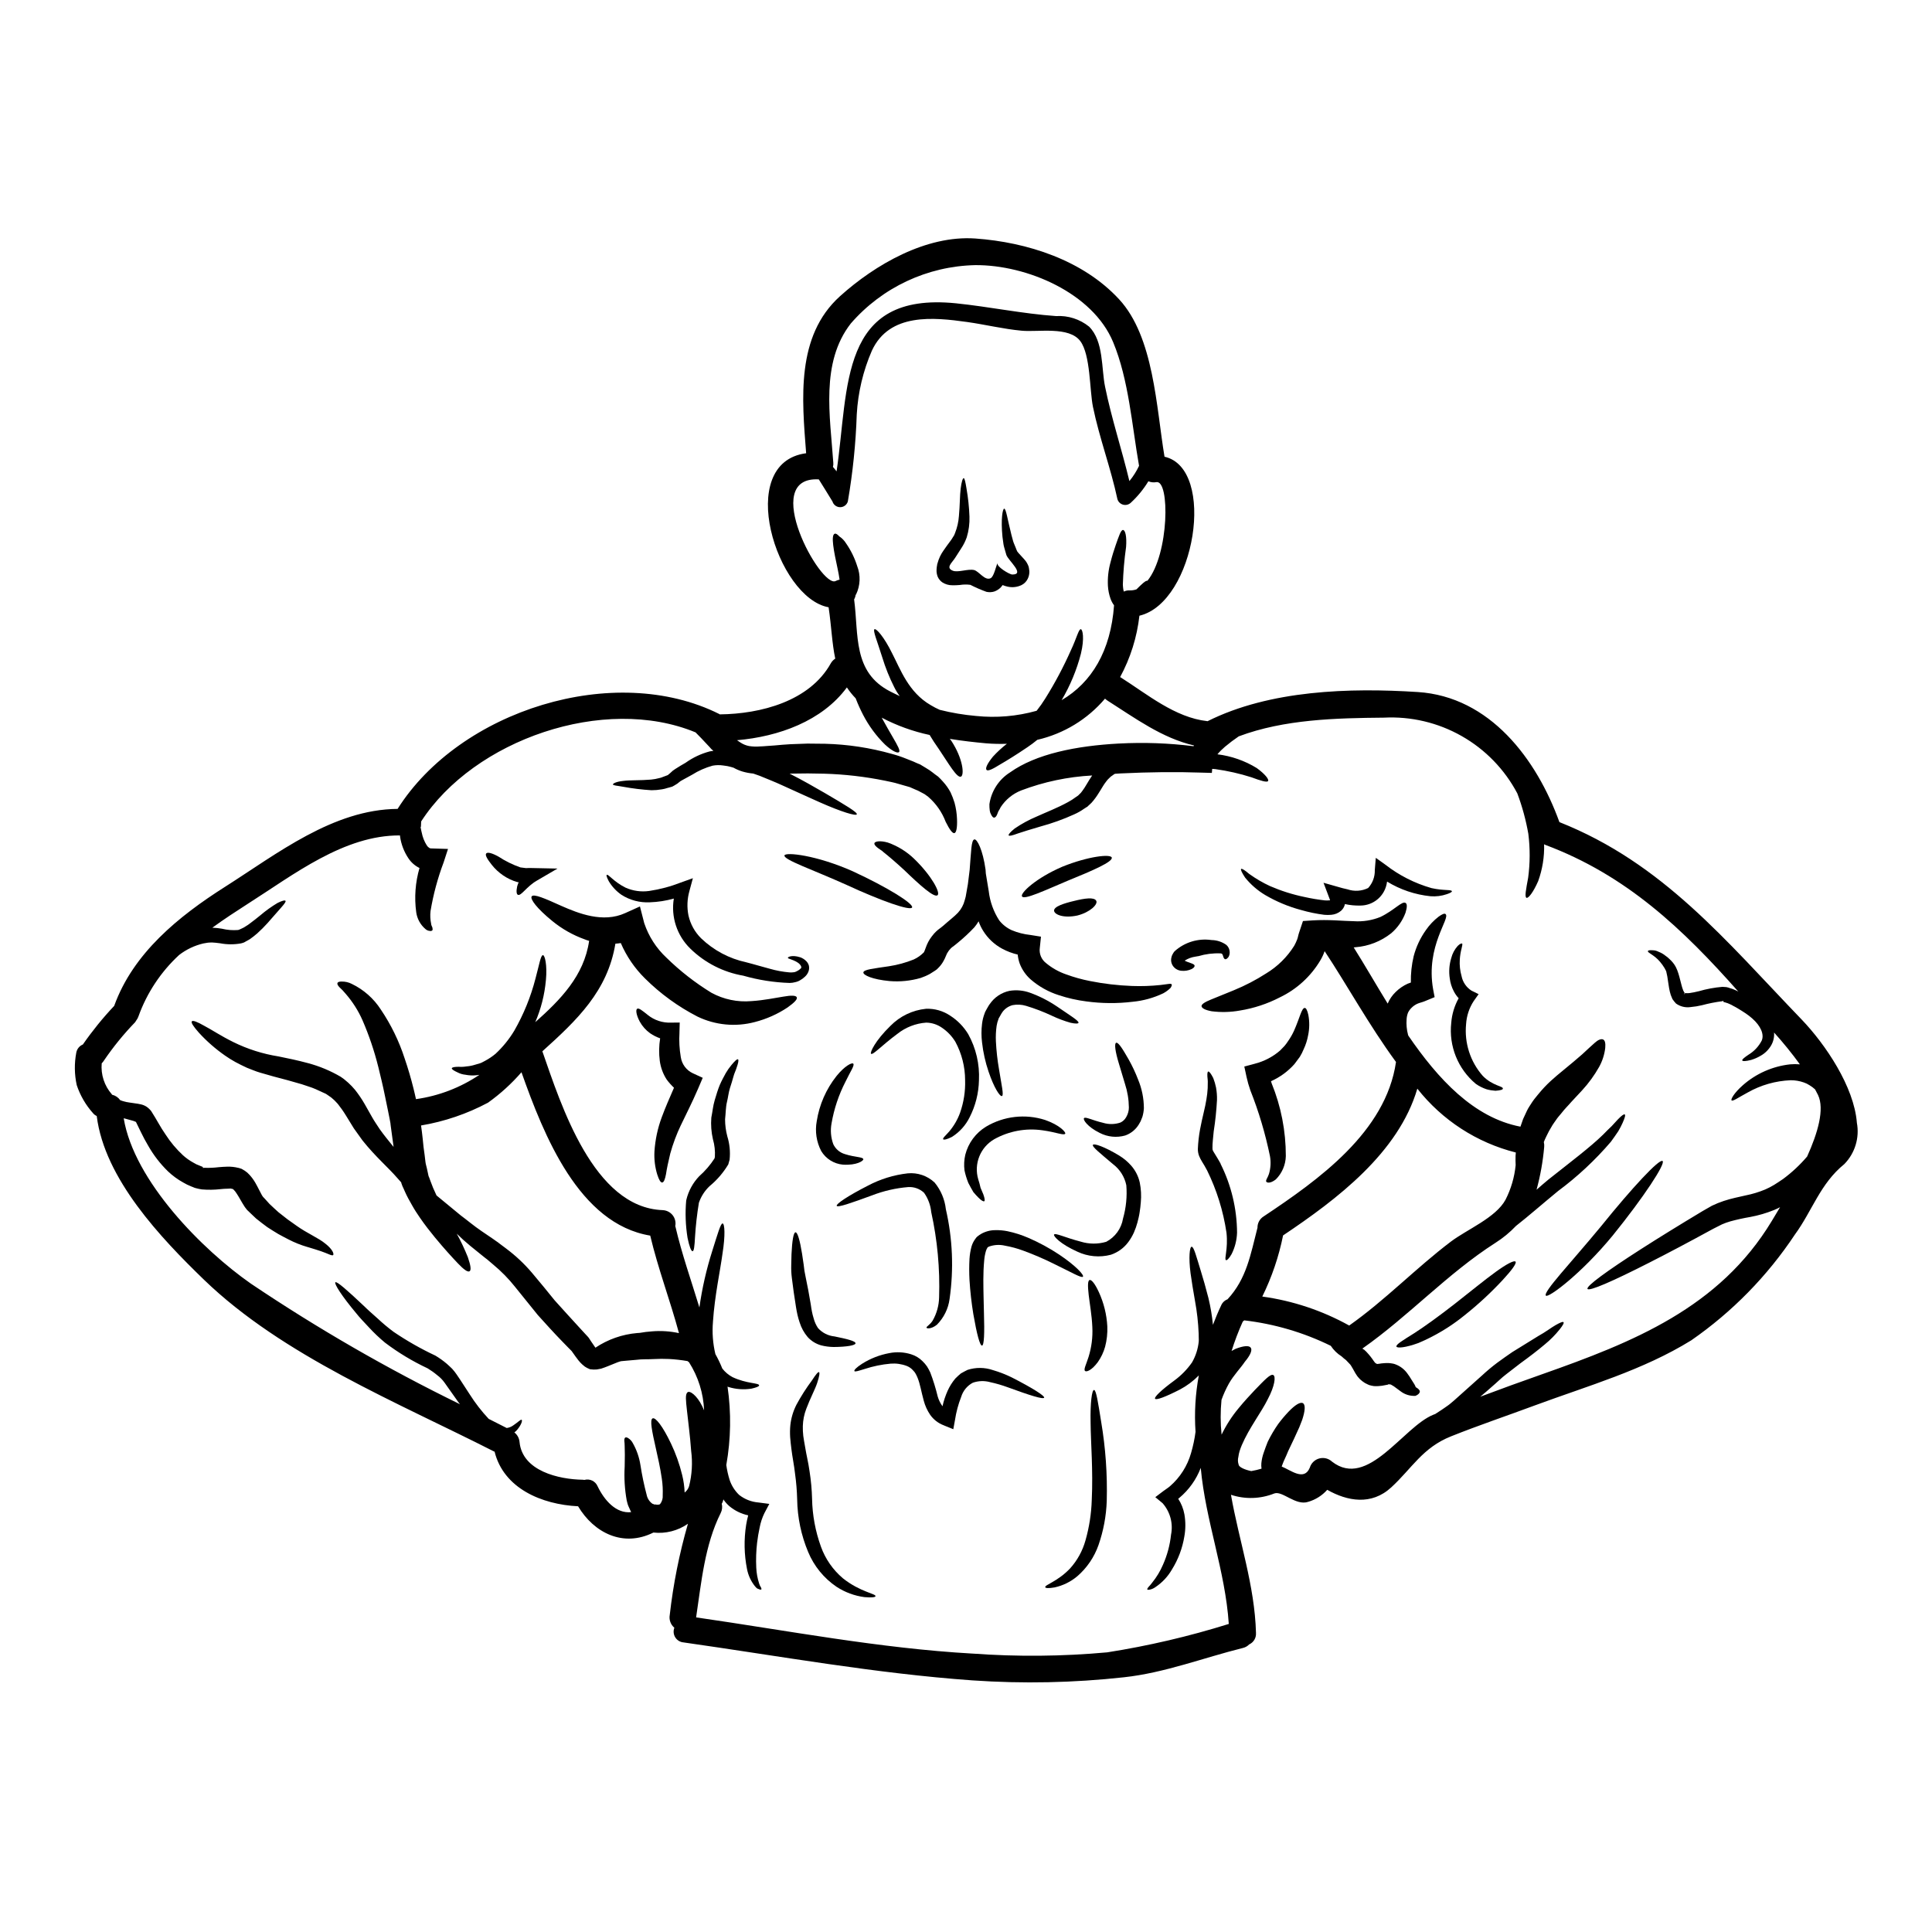 <?xml version="1.0" encoding="UTF-8"?>
<!-- Uploaded to: SVG Find, www.svgrepo.com, Generator: SVG Find Mixer Tools -->
<svg fill="#000000" width="800px" height="800px" version="1.1" viewBox="144 144 512 512" xmlns="http://www.w3.org/2000/svg">
 <g>
  <path d="m272.81 477.54-0.395-0.309-0.789-0.633c-1.082-0.871-2.117-1.715-3.106-2.516h0.004c-1.211-0.992-2.371-2.043-3.481-3.148 1.109 2.016 2.09 4.094 2.941 6.231 0.75 2.164 0.941 3.457 0.445 3.738-0.496 0.285-1.551-0.492-3.055-2.07s-3.644-3.902-6.16-6.957c-1.246-1.527-2.613-3.242-3.977-5.242-0.68-0.988-1.367-2.023-2.047-3.246-0.328-0.586-0.656-1.18-1.012-1.812-0.355-0.629-0.562-1.148-0.848-1.738l-0.395-0.895-0.211-0.445-0.094-0.211-0.117-0.332-0.023-0.07-0.062-0.133c-0.047-0.141-0.07-0.285-0.117-0.426-0.305-0.355-0.609-0.703-0.965-1.082-2.516-2.918-5.664-5.512-9.262-9.992-0.754-1.035-1.508-2.113-2.305-3.219-0.68-1.129-1.387-2.281-2.113-3.434-0.648-1.062-1.367-2.082-2.144-3.059-0.395-0.395-0.824-0.918-1.18-1.199l-0.562-0.492c-0.211-0.164-0.566-0.395-0.848-0.59l-0.449-0.305-0.117-0.07c-0.043-0.027-0.09-0.051-0.137-0.07l-0.875-0.395c-0.562-0.254-1.125-0.516-1.715-0.789-1.148-0.516-2.445-0.848-3.644-1.289-2.492-0.75-5.008-1.414-7.449-2.047-1.246-0.355-2.449-0.703-3.621-1.035-1.172-0.332-2.363-0.871-3.484-1.289-1.078-0.496-2.113-1.012-3.078-1.531-0.965-0.52-1.859-1.105-2.68-1.668-2.551-1.773-4.894-3.82-6.988-6.113-1.434-1.621-2.113-2.656-1.859-2.988 0.254-0.332 1.438 0.117 3.293 1.18 1.906 0.988 4.445 2.703 7.688 4.301l0.004 0.004c3.781 1.863 7.824 3.148 11.992 3.809 2.445 0.492 5.082 1.035 7.832 1.785 3.027 0.805 5.926 2.016 8.629 3.598 0.309 0.234 0.562 0.375 0.918 0.656l1.082 0.918c0.637 0.578 1.234 1.199 1.785 1.859 0.957 1.203 1.82 2.477 2.586 3.809 0.656 1.18 1.344 2.363 1.969 3.481 0.625 1.117 1.363 2.141 2.023 3.176 1.102 1.551 2.398 3.148 3.668 4.699l-0.141-1.055c-0.188-1.438-0.395-2.871-0.59-4.352l-0.07-0.562-0.023-0.262-0.02-0.117-0.188-1.008c-0.141-0.73-0.285-1.438-0.426-2.141-0.285-1.391-0.562-2.754-0.848-4.117-0.539-2.703-1.18-5.242-1.762-7.664h-0.004c-1.047-4.199-2.438-8.305-4.16-12.277-1.121-2.543-2.621-4.902-4.445-7.004-0.527-0.645-1.102-1.25-1.719-1.812-0.422-0.469-0.586-0.824-0.469-1.082 0.117-0.262 0.492-0.375 1.129-0.375v0.004c0.934-0.012 1.855 0.203 2.684 0.633 3.129 1.512 5.781 3.856 7.664 6.773 2.711 4.012 4.84 8.383 6.328 12.988 0.871 2.539 1.672 5.242 2.363 8.043 0.234 0.895 0.422 1.812 0.633 2.727h-0.004c6.023-0.844 11.773-3.047 16.816-6.445-0.227 0.047-0.453 0.078-0.684 0.098-1.012 0.117-2.035 0.078-3.031-0.121-0.715-0.07-1.41-0.277-2.047-0.609-1.035-0.469-1.598-0.848-1.551-1.105 0.047-0.262 0.727-0.395 1.859-0.395h-0.004c0.668 0.051 1.34 0.02 1.996-0.094 0.785-0.059 1.559-0.211 2.309-0.449 0.422-0.117 0.871-0.254 1.34-0.395 0.469-0.137 0.871-0.449 1.344-0.656h-0.004c0.98-0.52 1.902-1.145 2.754-1.855 1.934-1.797 3.602-3.856 4.961-6.117 2.484-4.336 4.375-8.984 5.621-13.824 1.012-3.738 1.367-6.164 1.969-6.188 0.492-0.047 1.18 2.519 0.789 6.656h-0.004c-0.344 3.828-1.293 7.574-2.816 11.102 6.656-5.926 12.934-12.277 14.277-21.562l-0.004 0.004c-0.402-0.105-0.797-0.234-1.18-0.395-3.109-1.117-6.004-2.754-8.562-4.844-4.137-3.363-5.949-5.852-5.481-6.535 0.543-0.754 3.438 0.516 7.926 2.539 4.398 1.93 10.934 4.586 16.859 1.883l3.906-1.762 1.148 4.469 0.004-0.004c1.168 3.469 3.18 6.598 5.856 9.098 3.613 3.543 7.617 6.664 11.93 9.309 3.238 1.77 6.93 2.539 10.605 2.215 3.41-0.211 6.348-0.871 8.418-1.18 2.094-0.375 3.363-0.352 3.598 0.164s-0.633 1.414-2.445 2.703c-2.648 1.762-5.578 3.066-8.66 3.856-5.07 1.352-10.461 0.844-15.188-1.434-5.133-2.637-9.828-6.047-13.922-10.109-2.727-2.684-4.906-5.871-6.418-9.383-0.492 0.07-0.965 0.141-1.434 0.164-2.07 12.555-10.16 20.242-19.352 28.52 4.941 14.168 13.543 41.434 31.883 42.09l-0.004 0.004c1.043 0.039 2.012 0.535 2.656 1.352 0.641 0.82 0.891 1.883 0.68 2.902 0.031 0.031 0.047 0.074 0.051 0.117 1.691 7.266 4.188 14.297 6.348 21.418v0.004c0.715-5.078 1.855-10.09 3.41-14.977 1.434-4.539 2.207-7.289 2.727-7.289 0.586 0.023 0.75 3.176 0 7.898-0.637 4.75-2.07 11.172-2.543 18.152h0.004c-0.246 2.871-0.031 5.762 0.637 8.562 0.695 1.234 1.309 2.516 1.836 3.832 0.73 0.941 1.652 1.719 2.703 2.281 3.781 1.785 7.055 1.504 7.055 2.188 0 0.281-0.703 0.562-2.047 0.871v-0.004c-2.047 0.324-4.137 0.168-6.109-0.449-0.07-0.023-0.141-0.07-0.211-0.094l-0.004-0.004c1.008 6.902 0.895 13.922-0.328 20.789 0.184 1.32 0.473 2.625 0.867 3.902 0.504 1.531 1.379 2.914 2.543 4.023 1.473 1.156 3.254 1.852 5.117 2l2.871 0.375-1.297 2.445v-0.004c-0.59 1.219-1.016 2.508-1.266 3.836-0.285 1.344-0.52 2.68-0.66 3.938l-0.004-0.004c-0.262 2.223-0.34 4.461-0.23 6.691 0.062 1.418 0.316 2.816 0.75 4.164 0.062 0.199 0.133 0.398 0.215 0.586 0.117 0.188 0.207 0.355 0.281 0.473 0.141 0.281 0.164 0.469 0.094 0.539-0.07 0.07-0.254 0.094-0.539-0.023-0.141-0.047-0.309-0.117-0.52-0.211s-0.375-0.352-0.609-0.586h-0.004c-1.066-1.328-1.793-2.891-2.117-4.562-0.77-3.867-0.848-7.84-0.23-11.734 0.141-0.824 0.305-1.645 0.539-2.516-1.844-0.395-3.562-1.234-5.008-2.445-0.598-0.527-1.129-1.125-1.574-1.789-0.055 0.41-0.199 0.805-0.422 1.152 0.207 0.832 0.105 1.707-0.281 2.469-4.254 8.512-5.117 18.344-6.516 27.656 24.312 3.504 48.629 8.207 73.211 9.594v-0.004c11.902 0.867 23.855 0.758 35.738-0.324 10.91-1.715 21.676-4.231 32.215-7.527-0.918-14.035-6.16-27.324-7.43-41.359-1.18 3.078-3.121 5.805-5.644 7.922-0.098 0.102-0.207 0.188-0.328 0.262 0.824 1.262 1.383 2.676 1.648 4.16 0.332 1.93 0.324 3.906-0.023 5.832-0.508 3.113-1.629 6.094-3.297 8.77-1.062 1.844-2.535 3.422-4.301 4.609-0.453 0.34-0.973 0.582-1.527 0.707-0.395 0.07-0.613 0.07-0.68-0.023s0.023-0.332 0.281-0.633l-0.004-0.004c0.363-0.379 0.699-0.777 1.012-1.199 1.164-1.438 2.121-3.027 2.848-4.723 1.129-2.527 1.852-5.219 2.141-7.973 0.602-2.977-0.227-6.066-2.238-8.348l-1.93-1.598 2.141-1.621c0.562-0.426 1.18-0.789 1.738-1.27l0.004-0.004c2.688-2.328 4.633-5.394 5.598-8.816 0.535-1.832 0.934-3.703 1.18-5.594-0.34-5.004-0.047-10.031 0.871-14.957-1.469 1.492-3.156 2.754-5.008 3.738-3.856 1.969-6.277 2.867-6.586 2.445-0.309-0.422 1.691-2.332 5.059-4.797v-0.004c1.832-1.332 3.43-2.961 4.727-4.82 0.984-1.707 1.594-3.606 1.789-5.57 0.043-0.73-0.047-1.391-0.023-2.094-0.117-2.887-0.438-5.766-0.965-8.609-0.473-2.703-0.895-5.219-1.18-7.336-0.562-4.277-0.234-7.055 0.285-7.055 0.586 0 1.219 2.492 2.445 6.469 0.633 2.023 1.316 4.445 2.023 7.195h-0.004c0.555 2.312 0.949 4.664 1.18 7.031 0.684-1.785 1.391-3.504 2.164-5.117 0.312-0.762 0.926-1.355 1.695-1.645 5.078-5.457 6.113-11.898 7.945-18.977-0.02-1.215 0.598-2.348 1.625-2.988 14.508-9.664 32.402-22.359 35.082-40.934-7.137-9.723-13.109-20.633-18.914-29.367-0.285 0.836-0.656 1.641-1.109 2.398-2.527 4.269-6.266 7.695-10.742 9.84-3.328 1.723-6.91 2.906-10.609 3.5-2.469 0.445-4.988 0.508-7.477 0.191-1.715-0.309-2.633-0.824-2.68-1.344-0.047-0.52 0.895-1.102 2.445-1.738 1.457-0.586 3.574-1.457 6.184-2.516h-0.004c2.961-1.215 5.805-2.699 8.496-4.43 3.019-1.824 5.566-4.336 7.438-7.328 0.301-0.547 0.562-1.109 0.789-1.691 0.211-0.562 0.281-1.152 0.469-1.691l1.059-3.176 2.469-0.16c4.305-0.285 8.066 0.16 11.02 0.207 2.394 0.16 4.797-0.219 7.023-1.117 3.691-1.766 5.785-4.352 6.691-3.715 0.426 0.254 0.426 1.125-0.023 2.586-0.781 2.106-2.082 3.973-3.785 5.434-2.731 2.16-6.047 3.457-9.523 3.715-0.141 0.023-0.285 0.023-0.426 0.047 2.82 4.469 5.785 9.641 9.004 14.883h0.004c0.488-1.16 1.211-2.207 2.117-3.078 0.922-0.91 1.996-1.648 3.172-2.188 0.285-0.117 0.566-0.211 0.852-0.309-0.047-2.356 0.203-4.711 0.75-7.004 0.656-2.484 1.754-4.824 3.246-6.914 0.93-1.348 2.062-2.543 3.359-3.543 0.918-0.66 1.531-0.918 1.812-0.707 1.461 1.059-5.312 8.418-3.266 19.965l0.395 2.07-2.68 1.105c-0.637 0.262-1.367 0.395-1.969 0.68h-0.004c-0.543 0.262-1.035 0.609-1.461 1.035-0.387 0.375-0.703 0.812-0.941 1.297-0.211 0.555-0.34 1.141-0.371 1.738-0.105 1.375 0.02 2.758 0.371 4.09 0.023 0.07 0.047 0.141 0.07 0.234 7.871 11.496 17.32 21.773 29.727 24.148 0.207-0.656 0.445-1.34 0.703-2.023 0.328-0.727 0.68-1.48 1.035-2.231s0.895-1.504 1.387-2.281v-0.004c0.141-0.219 0.289-0.43 0.449-0.633l0.352-0.445 0.727-0.895v0.004c1.031-1.281 2.156-2.484 3.367-3.598 1.125-1.012 2.231-1.969 3.219-2.754 2.07-1.672 3.691-3.082 5.117-4.305 1.316-1.266 2.516-2.301 3.363-3.078 0.848-0.777 1.645-1.082 2.16-0.871 0.516 0.211 0.707 0.965 0.59 2.254-0.211 1.785-0.77 3.512-1.648 5.078-1.258 2.219-2.762 4.285-4.488 6.16-0.941 1.035-1.859 2.023-2.848 3.059-0.871 1.031-1.668 1.738-2.68 3.055l-0.754 0.895-0.352 0.449c-0.07 0.09-0.133 0.184-0.191 0.277-0.332 0.52-0.703 0.941-1.012 1.461-0.309 0.52-0.633 1.059-0.918 1.574-0.285 0.516-0.539 1.105-0.824 1.645-0.211 0.449-0.395 0.848-0.562 1.297h0.004c0.105 0.422 0.137 0.859 0.094 1.289-0.336 3.832-1.012 7.625-2.023 11.336 1.012-0.895 2.07-1.812 3.148-2.703 5.902-4.68 11.098-8.586 14.484-11.898 0.824-0.848 1.574-1.598 2.281-2.258 0.633-0.68 1.18-1.289 1.645-1.785 0.941-0.965 1.574-1.457 1.812-1.316 0.234 0.141 0.047 0.895-0.539 2.184h0.004c-0.352 0.785-0.746 1.547-1.184 2.281-0.539 0.824-1.199 1.738-1.93 2.754v0.004c-4.172 4.879-8.879 9.27-14.035 13.094-4.07 3.34-7.809 6.633-11.148 9.242h0.004c-1.621 1.707-3.445 3.207-5.434 4.469-12.723 8.137-22.949 19.379-35.27 28.027l0.352 0.234 0.141 0.07 0.234 0.234 0.094 0.07 0.305 0.305v0.004c0.703 0.742 1.34 1.547 1.906 2.398l0.285 0.375h-0.004c0.062 0.043 0.117 0.09 0.168 0.141-0.023 0-0.07-0.023-0.094-0.023l0.539 0.285c0.016-0.02 0.043-0.027 0.07-0.023l0.449-0.047 0.633-0.094v-0.004c0.602-0.07 1.203-0.102 1.809-0.094 0.438 0.027 0.867 0.082 1.297 0.168 0.27 0.062 0.531 0.148 0.785 0.258 1.156 0.469 2.156 1.25 2.894 2.254 0.43 0.566 0.824 1.152 1.18 1.766 0.262 0.426 0.52 0.824 0.727 1.152 0.117 0.188 0.164 0.309 0.211 0.395 0.047 0.141 0.117 0.281 0.164 0.395 0.68 0.395 1.105 0.789 1.082 1.18-0.023 0.395-0.395 0.824-1.152 1.129h0.004c-1.438 0.086-2.859-0.359-3.996-1.246-0.543-0.395-1.105-0.824-1.719-1.27-0.445-0.305-1.148-0.68-1.031-0.492-0.164-0.023-0.543-0.164-0.449-0.047-0.023 0.047 0.094 0.047-0.023 0.07v-0.004c-0.301 0.039-0.598 0.098-0.895 0.168l-0.75 0.141c-0.309 0.023-0.609 0.07-0.965 0.094-0.391 0.023-0.785 0.023-1.18 0l-0.656-0.117-0.332-0.094-0.16-0.023c-0.023 0-0.449-0.188-0.449-0.188-0.07-0.023-0.789-0.395-0.789-0.395-0.453-0.285-0.879-0.605-1.27-0.965-0.254-0.281-0.539-0.562-0.75-0.848l-0.516-0.789c-0.566-0.988-0.848-1.551-1.129-1.969l-0.117-0.16h-0.004c-0.012-0.012-0.023-0.027-0.023-0.047h0.023l-0.422-0.449c-0.285-0.305-0.566-0.586-0.828-0.871l0.004 0.004c-0.406-0.297-0.789-0.617-1.152-0.965-1.145-0.719-2.121-1.672-2.867-2.801-7.211-3.539-14.973-5.82-22.953-6.746-0.109 0.125-0.238 0.234-0.371 0.328-1.145 2.535-2.133 5.133-2.965 7.785 0.375-0.211 0.727-0.395 1.059-0.566 2.043-0.789 3.543-0.965 4.019-0.305 0.477 0.66-0.141 2.043-1.551 3.715-1.105 1.668-2.965 3.543-4.231 5.781l-0.004 0.004c-0.77 1.387-1.43 2.836-1.965 4.328-0.301 3.066-0.293 6.152 0.023 9.215 1.191-2.469 2.676-4.789 4.426-6.898 1.598-1.969 3.148-3.598 4.398-4.941 2.562-2.633 4.07-4.277 4.844-3.973 0.777 0.309 0.422 2.941-1.414 6.394-1.691 3.457-4.961 7.664-6.887 12.18-0.23 0.539-0.434 1.09-0.609 1.652-0.145 0.484-0.246 0.977-0.309 1.477-0.176 0.676-0.152 1.387 0.07 2.047 0.07 0.703 1.762 1.41 3.336 1.715l0.004 0.004c0.922-0.16 1.832-0.371 2.727-0.641-0.07-0.473-0.09-0.953-0.047-1.43 0.094-0.988 0.316-1.961 0.656-2.894 0.309-0.918 0.66-1.859 1.035-2.797 0.801-1.645 1.73-3.227 2.777-4.723 0.852-1.145 1.773-2.234 2.754-3.269 1.691-1.762 3.106-2.656 3.809-2.231 0.703 0.426 0.562 2.09-0.211 4.422v-0.004c-0.473 1.324-1.023 2.617-1.645 3.879-0.609 1.414-1.387 2.894-2.07 4.402-0.305 0.75-0.609 1.457-0.941 2.16-0.305 0.59-0.68 1.691-0.75 1.859v-0.004c-0.02 0.02-0.027 0.047-0.023 0.07 2.363 0.918 5.953 3.977 7.453 0.285 0.363-1.191 1.312-2.109 2.516-2.43 1.199-0.32 2.481 0.004 3.387 0.855 9.496 7.359 18.832-9.262 26.875-12.461 0.141-0.047 0.309-0.117 0.445-0.164 0.543-0.352 1.105-0.727 1.695-1.102s1.031-0.73 1.598-1.105c0.566-0.375 1.129-0.918 1.715-1.391 2.254-2.019 4.75-4.254 7.359-6.582h0.004c1.289-1.199 2.637-2.332 4.043-3.391 1.391-0.988 2.727-1.996 4.023-2.848 2.586-1.598 4.918-3.031 6.887-4.254 1.969-1.082 3.484-2.277 4.633-2.918 1.148-0.637 1.859-0.965 2.047-0.75 0.188 0.211-0.188 0.871-1.012 1.906-1.168 1.461-2.484 2.793-3.934 3.977-1.859 1.574-4.066 3.266-6.535 5.055-1.18 0.918-2.426 1.883-3.715 2.871-1.199 0.895-2.519 2.234-3.832 3.336-1.012 0.918-2.023 1.762-3.035 2.609 5.434-2.043 10.887-4.027 16.367-5.949 24.082-8.488 46.98-17.566 60.902-40.633 0.609-1.035 1.391-2.281 2.188-3.644h-0.004c-0.52 0.281-1.055 0.531-1.602 0.754-2.027 0.82-4.129 1.434-6.277 1.832-1.805 0.305-3.594 0.699-5.359 1.184-0.738 0.215-1.461 0.477-2.164 0.785l-2.332 1.18c-6.324 3.461-12.059 6.492-16.926 8.961-9.734 4.961-15.965 7.664-16.367 6.957-0.402-0.703 5.055-4.703 14.227-10.578 4.586-2.941 10.113-6.348 16.297-10.062l2.473-1.414v0.004c1-0.484 2.027-0.898 3.078-1.246 2.023-0.684 4.047-1.059 5.856-1.484h0.004c1.77-0.352 3.504-0.879 5.172-1.574 0.812-0.355 1.602-0.762 2.359-1.223 0.754-0.469 1.574-1.012 2.363-1.551 2.34-1.734 4.481-3.731 6.371-5.949 2.848-6.297 4.656-12.559 2.894-16.297-0.262-0.52-0.52-0.988-0.789-1.508v0.004c-0.453-0.422-0.949-0.793-1.484-1.105-0.465-0.309-0.973-0.551-1.504-0.73-1.117-0.395-2.293-0.59-3.477-0.586-4 0.164-7.902 1.273-11.383 3.246-2.586 1.391-3.938 2.402-4.277 2.094-0.262-0.234 0.562-1.883 2.965-4h-0.004c3.508-3.094 7.883-5.031 12.531-5.551 0.871-0.078 1.742-0.078 2.609 0-2.129-2.934-4.414-5.75-6.844-8.438 0.094 1.176-0.168 2.356-0.75 3.383-0.668 1.16-1.633 2.121-2.801 2.777-0.789 0.469-1.633 0.84-2.516 1.105-1.434 0.375-2.254 0.395-2.363 0.141-0.105-0.25 0.562-0.789 1.668-1.531h0.004c1.48-0.895 2.684-2.18 3.481-3.715 0.727-1.645-0.262-3.902-2.469-5.852-0.555-0.496-1.145-0.953-1.762-1.367-0.637-0.445-1.438-0.918-2.164-1.363-0.375-0.234-0.75-0.426-1.105-0.609h-0.004c-0.32-0.199-0.66-0.375-1.012-0.52-0.16-0.078-0.324-0.152-0.492-0.211l-0.656-0.207-0.355-0.094-0.113-0.039c-0.016-0.07-0.027-0.141-0.023-0.211-0.016-0.031-0.023-0.062-0.023-0.098-0.07 0.066-0.16 0.109-0.254 0.121-1.82 0.227-3.617 0.582-5.387 1.059-0.988 0.238-1.996 0.402-3.012 0.492-1.367 0.203-2.758-0.133-3.879-0.941-0.348-0.367-0.66-0.762-0.941-1.18l-0.445-1.082v-0.004c-0.195-0.605-0.344-1.227-0.449-1.855-0.211-1.129-0.305-2.188-0.469-3.059-0.094-0.492-0.188-0.789-0.234-1.082 0.023-0.281-0.355-0.789-0.496-1.125-0.348-0.582-0.742-1.133-1.18-1.648-1.551-1.883-3.41-2.422-3.223-2.867 0.047-0.211 0.496-0.262 1.297-0.211h-0.004c0.523 0.012 1.039 0.145 1.504 0.391 0.684 0.254 1.32 0.617 1.879 1.082 0.348 0.23 0.672 0.496 0.965 0.789 0.367 0.324 0.703 0.68 1.012 1.059s0.574 0.789 0.789 1.223c0.254 0.523 0.465 1.066 0.633 1.621 0.332 1.035 0.543 2.07 0.828 3.082 0.117 0.473 0.266 0.934 0.445 1.387 0.094 0.164 0.164 0.355 0.262 0.516 0.047 0.07 0.188 0 0.07 0.234l-0.164 0.355 0.094-0.094h-0.004c0.086-0.082 0.156-0.18 0.211-0.281 0.094-0.016 0.188-0.016 0.281 0 0.312 0.023 0.629 0.016 0.941-0.023 0.727-0.094 1.574-0.281 2.469-0.492 2.035-0.59 4.121-0.977 6.234-1.156 0.281 0 0.656 0.047 1.031 0.07l0.117 0.023 0.07 0.023 0.234 0.047 0.164 0.047 0.328 0.117v0.004c0.512 0.129 1.012 0.309 1.484 0.539 0.285 0.117 0.539 0.262 0.789 0.395-14.672-16.578-29.648-30.852-51.168-38.891-0.117-0.047-0.184-0.117-0.305-0.164v-0.004c0.094 3.332-0.441 6.648-1.574 9.781-1.316 3.012-2.609 4.586-3.078 4.422-0.566-0.188-0.141-2.231 0.422-5.312v-0.004c0.52-3.867 0.535-7.789 0.047-11.66-0.641-3.648-1.617-7.231-2.918-10.699-3.363-6.367-8.48-11.637-14.738-15.191-6.262-3.559-13.41-5.25-20.602-4.883-12.676 0.117-26.402 0.422-38.492 4.961h0.004c-1.262 0.855-2.481 1.773-3.648 2.754-0.723 0.609-1.391 1.277-1.996 2 3.691 0.457 7.246 1.699 10.418 3.644 2.231 1.621 3.266 2.988 3.008 3.434-0.262 0.445-1.969-0.07-4.422-0.988-3.113-0.988-6.309-1.711-9.543-2.16l-0.848-0.07-0.09 1.074-3.391-0.094c-5.875-0.211-13.191-0.141-20.809 0.23-0.492 0.023-0.988 0.07-1.457 0.094l-0.211 0.094-0.422 0.309c-0.336 0.195-0.637 0.441-0.895 0.727-0.309 0.273-0.586 0.582-0.82 0.918-1.105 1.391-1.836 3.148-3.391 5.055-0.324 0.422-0.695 0.809-1.105 1.152l-0.254 0.234-0.234 0.234-0.211 0.117-0.656 0.422-0.008 0.004c-0.805 0.57-1.66 1.059-2.562 1.461-2.93 1.336-5.965 2.426-9.074 3.266-2.586 0.75-4.516 1.363-5.953 1.836-1.434 0.539-2.277 0.727-2.398 0.492-0.117-0.234 0.449-0.895 1.621-1.836h0.004c1.805-1.23 3.727-2.277 5.738-3.125 2.469-1.129 5.457-2.258 8.371-3.856 0.73-0.391 1.43-0.84 2.09-1.34l0.52-0.355 0.094-0.07 0.254-0.262 0.004 0.004c0.324-0.281 0.609-0.605 0.844-0.965 0.73-0.918 1.508-2.492 2.59-4.066-6.445 0.34-12.801 1.68-18.836 3.973-2.215 0.879-4.106 2.426-5.41 4.422-0.156 0.34-0.336 0.668-0.539 0.984-0.188 0.285-0.262 0.707-0.395 0.941-0.23 0.543-0.492 0.828-0.789 0.852-0.297 0.023-0.539-0.285-0.824-0.828h0.004c-0.18-0.316-0.301-0.668-0.348-1.031-0.074-0.562-0.105-1.129-0.094-1.695 0.496-3.481 2.5-6.566 5.477-8.441 6.863-4.891 17.492-7.035 28.852-7.644v0.004c6.594-0.355 13.203-0.117 19.75 0.703 0.062-0.055 0.117-0.117 0.168-0.184-8.512-1.969-15.66-7.266-23.023-11.945v-0.004c-0.211-0.137-0.406-0.297-0.586-0.473-4.652 5.481-10.945 9.309-17.949 10.918-0.824 0.68-1.691 1.344-2.633 1.969-2.848 1.93-5.383 3.504-7.219 4.562-1.906 1.18-3.223 1.859-3.602 1.434-0.379-0.426 0.234-1.715 1.695-3.504v-0.004c1.133-1.238 2.371-2.375 3.695-3.406-1.82 0.066-3.641 0.023-5.457-0.121-3.106-0.281-6.371-0.656-9.668-1.18 0.141 0.156 0.273 0.32 0.395 0.492 3.172 4.867 3.457 9.055 2.586 9.5-1.059 0.516-3.289-3.461-5.879-7.289-0.941-1.32-1.762-2.59-2.445-3.738-4.422-0.941-8.695-2.484-12.699-4.586 1.152 2.066 2.188 3.938 3.012 5.312 1.18 2.047 2 3.457 1.551 3.832-0.395 0.328-1.812-0.285-3.668-2v0.004c-2.348-2.309-4.312-4.977-5.828-7.898-0.738-1.422-1.395-2.883-1.969-4.379-0.863-0.891-1.645-1.855-2.328-2.887-6.562 8.91-18.105 13.047-29.125 13.988 0.332 0.234 0.66 0.449 0.988 0.656h-0.004c0.68 0.441 1.441 0.742 2.234 0.895 0.965 0.148 1.945 0.18 2.918 0.094 0.539 0 1.242-0.07 1.859-0.117l1.949-0.137c1.367-0.117 2.754-0.262 4.211-0.332 1.457-0.07 3.008-0.094 4.539-0.164 1.527 0.023 3.078 0.023 4.656 0.047h-0.004c5.984 0.152 11.922 1.055 17.684 2.68 1.309 0.348 2.598 0.781 3.856 1.293 0.609 0.254 1.223 0.492 1.836 0.727l0.871 0.395 0.445 0.184 0.52 0.211 0.188 0.117c0.492 0.309 0.988 0.609 1.48 0.895l-0.004 0.004c0.527 0.301 1.027 0.641 1.504 1.012 0.543 0.422 1.059 0.824 1.574 1.18 0.457 0.426 0.887 0.871 1.293 1.34 0.781 0.852 1.453 1.801 2 2.824 0.414 0.891 0.77 1.812 1.059 2.754 0.383 1.414 0.602 2.867 0.656 4.328 0.094 2.332-0.188 3.644-0.703 3.738s-1.297-0.988-2.281-2.965l-0.004 0.004c-0.965-2.57-2.555-4.856-4.629-6.652-0.332-0.211-0.613-0.496-0.965-0.707-0.352-0.211-0.73-0.375-1.105-0.586v-0.004c-0.426-0.25-0.875-0.461-1.34-0.633-0.492-0.234-0.988-0.449-1.504-0.66-0.07-0.023-0.164-0.043-0.164-0.043l-0.395-0.117-0.828-0.234c-0.539-0.141-1.078-0.309-1.645-0.473-1.105-0.352-2.301-0.562-3.504-0.824-5.316-1.082-10.715-1.703-16.137-1.859l-4.328-0.07c-1.414 0-2.82 0.023-4.188 0.047h-0.656c3.574 1.812 6.691 3.621 9.289 5.117 5.406 3.172 8.746 5.148 8.535 5.668s-4.019-0.613-9.805-3.176c-2.871-1.297-6.297-2.82-10.039-4.539-1.883-0.871-3.879-1.645-5.922-2.492-0.566-0.188-1.129-0.395-1.691-0.59h-0.012c-0.961-0.086-1.914-0.266-2.844-0.539-0.82-0.25-1.613-0.59-2.363-1.012-0.047-0.047-1.219-0.332-1.219-0.332-0.473-0.137-1.012-0.16-1.508-0.254-0.934-0.141-1.887-0.125-2.816 0.047-1.914 0.527-3.738 1.336-5.414 2.394-0.871 0.473-1.926 1.035-2.539 1.391-0.387 0.184-0.742 0.418-1.059 0.707l-0.281 0.234-0.449 0.281c-0.305 0.188-0.633 0.395-0.941 0.543-0.492 0.16-0.895 0.254-1.34 0.375l-0.637 0.188c-0.422 0.117-0.539 0.094-0.824 0.164h0.008c-0.902 0.156-1.816 0.234-2.731 0.234-2.508-0.156-5.004-0.461-7.477-0.914-1.648-0.309-2.727-0.332-2.727-0.637 0-0.23 0.848-0.727 2.727-0.918 1.836-0.254 4.445-0.094 7.379-0.352 0.73-0.07 1.457-0.199 2.164-0.395l0.473-0.117 0.609-0.234c0.395-0.16 0.871-0.305 1.246-0.469h0.004c0.062-0.094 0.141-0.172 0.23-0.238l0.141-0.094 0.285-0.254c0.375-0.395 0.801-0.734 1.266-1.012 1.059-0.68 1.785-1.105 2.727-1.645l0.004-0.004c1.934-1.379 4.098-2.398 6.394-3.008 0.309-0.07 0.637-0.094 0.965-0.141l-0.164-0.164-0.348-0.293c-0.332-0.395-0.68-0.754-1.012-1.105-1.18-1.297-2.234-2.363-3.199-3.34-24.195-10.016-58.691 1.93-72.703 23.586 0 0.07-0.023 0.164-0.023 0.234-0.023 0.395-0.023 0.789-0.047 1.152l-0.094 0.164 0.094 0.469c0.07 0.309 0.113 0.613 0.207 0.941 0.23 1.211 0.688 2.367 1.344 3.41 0.176 0.281 0.418 0.516 0.703 0.684 0.156 0.098 0.34 0.141 0.52 0.117l4.398 0.137-1.152 3.543c-1.582 4.188-2.746 8.52-3.481 12.934-0.125 1.125-0.07 2.262 0.164 3.367 0 0.395 0.305 0.789 0.352 1.078 0.047 0.293 0.07 0.543-0.047 0.66-0.184 0.156-0.43 0.207-0.656 0.141-0.445-0.027-0.863-0.211-1.184-0.516-1.316-1.133-2.176-2.703-2.418-4.422-0.535-3.93-0.238-7.926 0.867-11.734-1.176-0.574-2.184-1.449-2.914-2.539-1.172-1.734-1.934-3.711-2.234-5.785 0-0.094-0.023-0.211-0.023-0.309-14.84-0.094-28.172 10.395-40.234 18.059-3.148 2.023-6.371 4.117-9.496 6.394 0.422 0.023 0.895 0.047 1.316 0.094l1.32 0.188-0.004 0.008c1.34 0.32 2.719 0.43 4.09 0.328l0.117-0.023c0.023 0.047 0.539-0.188 0.539-0.188 0.332-0.164 0.707-0.309 0.988-0.473 0.496-0.352 0.941-0.539 1.461-0.961 1.035-0.754 2-1.531 2.894-2.258 1.426-1.215 2.949-2.309 4.555-3.269 1.223-0.613 1.969-0.789 2.117-0.566 0.148 0.219-0.328 0.848-1.152 1.785-0.828 0.941-2.09 2.363-3.598 4.094v0.004c-0.867 0.965-1.789 1.883-2.754 2.754-0.625 0.543-1.273 1.051-1.949 1.527-0.332 0.211-0.637 0.355-0.965 0.539l-0.496 0.285-0.285 0.117h0.004c-0.039 0.004-0.078 0.012-0.113 0.023l-0.188 0.07-0.395 0.094c-1.809 0.316-3.656 0.301-5.457-0.047l-1.18-0.141-0.988-0.07-0.66 0.023-0.281 0.023s-0.164 0.023-0.211 0.023l-1.105 0.188h-0.004c-2.332 0.547-4.519 1.59-6.418 3.055-4.844 4.473-8.539 10.047-10.77 16.25-0.125 0.383-0.316 0.738-0.562 1.055-0.094 0.164-0.211 0.355-0.332 0.52-3.039 3.144-5.805 6.543-8.266 10.16-0.164 0.266-0.359 0.512-0.586 0.73-0.266 2.984 0.703 5.949 2.68 8.203 0.023 0.047 0.047 0.07 0.07 0.117l0.004 0.004c0.863 0.195 1.625 0.707 2.137 1.43 0.352 0.148 0.711 0.266 1.082 0.355l0.566 0.137 0.047 0.023h0.078l0.043 0.023h0.117l0.355 0.07 1.457 0.211v0.004c0.609 0.066 1.215 0.172 1.809 0.309 0.512 0.121 0.996 0.328 1.438 0.609 0.461 0.32 0.875 0.711 1.223 1.152 1.574 2.445 2.363 4.137 3.809 6.207 1.293 2.012 2.836 3.852 4.586 5.481 0.836 0.762 1.762 1.422 2.754 1.965 0.539 0.34 1.117 0.617 1.719 0.824l0.52 0.211 0.23 0.094 0.07 0.023 0.023 0.281c0.156-0.039 0.312-0.055 0.473-0.047 1.242 0.043 2.484-0.012 3.715-0.164 0.727-0.043 1.48-0.137 2.301-0.137h0.004c0.949-0.027 1.898 0.078 2.82 0.301l0.234 0.047 0.141 0.047h0.004c0.199 0.051 0.395 0.113 0.586 0.191 0.285 0.164 0.539 0.332 0.824 0.492 0.461 0.301 0.883 0.664 1.246 1.082 0.594 0.648 1.113 1.355 1.551 2.117 0.75 1.316 1.297 2.516 1.738 3.289l0.262 0.395c0.07 0.094 0.656 0.703 0.656 0.703 0.395 0.426 0.75 0.824 1.105 1.223 0.789 0.789 1.621 1.48 2.363 2.184 0.824 0.66 1.621 1.297 2.402 1.883 0.848 0.613 1.645 1.18 2.445 1.738 2.754 1.969 5.809 3.223 7.598 4.723 1.949 1.527 2.277 2.703 2.066 2.988-0.281 0.352-1.434-0.395-3.219-0.988-0.941-0.332-2.141-0.68-3.598-1.129l-0.004 0.004c-1.75-0.508-3.445-1.184-5.059-2.023-0.848-0.445-1.738-0.895-2.656-1.41-0.941-0.586-1.969-1.18-2.938-1.836-0.965-0.727-1.969-1.457-2.965-2.281l-1.438-1.363-0.727-0.703-0.188-0.164-0.352-0.449-0.285-0.375c-0.895-1.367-1.457-2.516-2.07-3.434-0.586-0.988-1.266-1.508-1.18-1.344l-0.52-0.117c-0.141-0.023-0.164 0.023-0.234 0.023-0.184 0.023-0.184-0.023-0.562 0.023-0.562 0-1.18 0.047-1.906 0.117v0.004c-1.621 0.184-3.262 0.207-4.887 0.07-0.531-0.074-1.059-0.188-1.574-0.328l-0.184-0.047-0.332-0.113-0.262-0.117-0.492-0.188v-0.004c-0.734-0.285-1.441-0.629-2.117-1.035-1.461-0.805-2.812-1.793-4.023-2.941-2.082-2.023-3.863-4.336-5.289-6.863-1.316-2.164-2.492-4.844-3.219-6.254-0.422-0.199-0.863-0.348-1.32-0.449l-1.527-0.422-0.395-0.094c2.754 16.668 20.93 34.918 33.742 43.852h0.004c17.703 11.906 36.203 22.574 55.375 31.93-0.141-0.188-0.305-0.375-0.445-0.562-1.152-1.621-2.363-3.336-3.621-5.117-0.543-0.773-1.207-1.453-1.969-2.016-0.797-0.668-1.648-1.273-2.539-1.812-3.996-1.871-7.789-4.156-11.309-6.82-1.5-1.246-2.914-2.586-4.234-4.019-1.246-1.344-2.426-2.543-3.367-3.738-3.938-4.703-5.902-7.871-5.547-8.23 0.359-0.359 3.242 2.184 7.594 6.297 1.059 1.059 2.305 2.117 3.598 3.289h0.004c1.344 1.262 2.758 2.445 4.234 3.543 3.519 2.387 7.223 4.492 11.07 6.297 1.07 0.641 2.086 1.363 3.035 2.168 0.473 0.449 0.895 0.789 1.414 1.32 0.16 0.16 0.395 0.469 0.633 0.75l0.516 0.703c1.32 1.883 2.363 3.644 3.481 5.289 1.477 2.336 3.168 4.523 5.059 6.539 1.598 0.789 3.172 1.598 4.773 2.422 0.648-0.09 1.262-0.34 1.785-0.73 1.266-0.848 1.926-1.621 2.184-1.434 0.188 0.117 0.047 1.125-1.152 2.586-0.23 0.281-0.496 0.535-0.785 0.754 0.793 0.617 1.289 1.539 1.367 2.539 0.75 7.691 10.414 9.898 16.762 9.992 0.145 0.004 0.285 0.02 0.426 0.047 1.426-0.398 2.93 0.324 3.504 1.695 1.762 3.668 4.891 7.289 8.887 6.844l-0.07-0.141c-0.23-0.496-0.469-1.012-0.68-1.504-0.211-0.492-0.285-0.965-0.422-1.438-0.535-2.965-0.719-5.977-0.543-8.984 0.07-2.363 0.047-4.207 0-5.359-0.004-0.52-0.035-1.035-0.098-1.551 0-0.395 0.07-0.684 0.262-0.789 0.188-0.102 0.445-0.047 0.789 0.16l-0.004 0.004c0.5 0.312 0.91 0.75 1.184 1.27 1.035 1.816 1.73 3.809 2.047 5.879 0.406 2.648 0.957 5.277 1.645 7.871 0.191 0.953 0.738 1.797 1.527 2.359 0.168 0.031 0.328 0.094 0.473 0.191 0.234-0.008 0.469 0.008 0.703 0.047-0.449 0.07 0.988-0.023 0.68-0.07l0.164-0.07h0.004c0.527-0.672 0.777-1.516 0.703-2.363 0.059-1.461-0.02-2.926-0.234-4.371-0.422-2.941-1.059-5.691-1.574-7.996-1.059-4.656-1.645-7.641-0.871-7.992 0.777-0.355 2.703 2.117 4.844 6.609v-0.008c1.281 2.684 2.281 5.488 2.984 8.375 0.383 1.531 0.605 3.098 0.66 4.676 0.562-0.426 0.977-1.02 1.184-1.695 0.77-3.055 0.953-6.231 0.543-9.355-0.285-4.094-0.824-7.871-1.105-10.629-0.309-2.797-0.473-4.277 0.094-4.84 0.609-0.66 2.562 0.824 3.906 3.574 0.184 0.352 0.352 0.789 0.539 1.18l-0.004 0.004c-0.176-4.539-1.555-8.945-3.996-12.77-0.145-0.086-0.277-0.188-0.395-0.305-1.629-0.281-3.269-0.469-4.918-0.555-0.633-0.023-1.316-0.023-2.023-0.043l-2.019 0.066c-1.484 0.094-2.965-0.023-4.75 0.211-0.848 0.07-1.738 0.141-2.68 0.234-0.395 0.023-0.824 0.07-1.246 0.117v0.004c-0.113 0.043-0.234 0.074-0.352 0.098l-0.543 0.184c-0.871 0.355-1.762 0.73-2.68 1.082-0.469 0.211-1.082 0.395-1.691 0.613-0.355 0.07-0.75 0.137-1.129 0.207l-0.004 0.004c-0.578 0.051-1.164 0.035-1.738-0.051l-0.094-0.023-0.117-0.043h-0.004c-0.426-0.168-0.836-0.383-1.219-0.637l-0.703-0.586c-0.355-0.328-0.688-0.68-0.988-1.059-0.543-0.68-1.012-1.363-1.414-1.93l-0.305-0.422-0.047-0.094c-0.023 0-0.07-0.047-0.07-0.047l-0.094-0.117-0.789-0.789c-0.543-0.543-1.059-1.082-1.574-1.621-2.137-2.188-4.301-4.586-6.488-7.012-2.07-2.539-4.07-5.031-6-7.43h0.004c-1.73-2.18-3.684-4.172-5.828-5.945-0.543-0.445-1.059-0.895-1.574-1.34l-0.207-0.164zm363.27-36.027h0.004c0.754 3.981-0.484 8.082-3.316 10.98-6.418 5.199-8.488 12.371-13.098 18.672-7.297 11-16.617 20.512-27.461 28.031-12.887 7.969-27.301 12.016-41.41 17.234-7.406 2.754-14.883 5.266-22.242 8.207-7.574 3.012-10.348 8.465-15.875 13.543-5.242 4.82-11.613 3.668-16.953 0.633-1.336 1.512-3.07 2.613-5.008 3.176-3.34 1.152-6.867-2.988-9.008-2.211-3.672 1.469-7.742 1.598-11.496 0.355 2.141 12.227 6.297 24.031 6.633 36.605h-0.004c0.102 1.297-0.621 2.519-1.809 3.055-0.453 0.465-1.035 0.793-1.668 0.938-10.488 2.609-20.695 6.586-31.488 7.762-13.352 1.473-26.809 1.75-40.207 0.824-25.727-1.836-51.051-6.441-76.539-10.062-0.898-0.078-1.707-0.57-2.184-1.336-0.477-0.762-0.566-1.707-0.238-2.547-0.984-0.828-1.453-2.117-1.223-3.383 0.926-8.18 2.539-16.27 4.82-24.176-2.668 1.859-5.918 2.688-9.148 2.328-7.992 3.996-15.742 0.117-19.965-6.961-9.645-0.469-19.73-4.746-22.129-14.484-0.047-0.023-0.117-0.023-0.164-0.047-25.559-13.008-55.957-25.328-76.84-45.5-11.391-11.031-26.348-26.715-28.43-43.395-0.375-0.164-0.707-0.414-0.965-0.73-1.938-2.16-3.414-4.699-4.332-7.453-0.625-2.84-0.664-5.773-0.117-8.629 0.18-0.965 0.836-1.77 1.742-2.141 2.508-3.613 5.281-7.035 8.301-10.234 5.035-13.992 17.094-23.75 29.348-31.535 13.875-8.816 28.66-20.527 45.758-20.668 16.461-26.062 57.422-39.055 85.242-25.145 0.039 0.043 0.086 0.074 0.137 0.098 10.863-0.117 23.82-3.481 29.418-13.52v-0.004c0.285-0.504 0.691-0.934 1.184-1.246-0.871-4.094-1.012-8.586-1.762-13.613-13.734-2.445-25.043-38.305-5.953-40.82-1.105-14.391-2.754-31.016 8.957-41.598 9.312-8.395 22.855-16.223 35.883-15.309 13.777 0.988 28.52 5.734 38.094 16.105 9.242 9.992 9.84 28.59 12.039 41.723 13.801 3.106 8.16 38.633-6.656 42.137h0.004c-0.645 5.703-2.383 11.23-5.117 16.273 0.062 0.027 0.125 0.059 0.188 0.094 7.012 4.449 14.367 10.629 22.902 11.57 0.027-0.004 0.055 0.004 0.07 0.023 16.508-8.266 37.668-8.891 55.707-7.738 19.16 1.223 31.531 17.801 37.551 34.473 27.488 10.91 44.082 31.441 64.156 52.273 6.394 6.668 13.918 17.863 14.672 27.359zm-90.441 8.809c0.023-0.285 0.047-0.59 0.07-0.895-10.332-2.602-19.512-8.555-26.102-16.922-4.988 17.004-21.328 29.348-35.578 38.895-1.129 5.613-2.981 11.059-5.508 16.199 8.086 1.113 15.895 3.719 23.031 7.68 9.57-6.746 17.633-15.188 26.945-22.242 4.301-3.246 11.898-6.324 14.484-11.098 1.461-2.863 2.371-5.977 2.684-9.172-0.027-0.73-0.066-1.527-0.027-2.445zm-97.551-152.42c5.762-7.086 5.977-26.766 2.363-26.129h-0.004c-0.711 0.133-1.449 0.051-2.117-0.23-1.277 2.106-2.844 4.019-4.656 5.688-0.543 0.512-1.309 0.707-2.031 0.516-0.723-0.191-1.293-0.738-1.512-1.453-1.762-8.266-4.793-16.227-6.492-24.5-0.895-4.426-0.633-13.734-3.336-17.379-2.965-4-11.172-2.363-15.543-2.773-4.863-0.449-9.617-1.625-14.438-2.305-9.004-1.266-20.598-2.445-25.254 7.574v-0.004c-2.332 5.359-3.691 11.09-4.019 16.926-0.258 7.734-1.047 15.441-2.363 23.066-0.27 0.898-1.098 1.512-2.035 1.512s-1.766-0.613-2.035-1.512c-1.18-1.969-2.422-3.906-3.621-5.856-15.848-0.895 0.59 29.016 4.473 26.926 0.324-0.168 0.672-0.285 1.031-0.355-0.113-0.871-0.305-1.836-0.516-2.871-1.035-4.75-1.836-8.887-0.789-9.289 0.309-0.137 0.727 0.141 1.223 0.684l0.004 0.004c0.719 0.477 1.332 1.102 1.785 1.836 1.289 1.852 2.285 3.887 2.961 6.039 0.945 2.445 0.836 5.168-0.305 7.527l-0.117 0.117c-0.047 0.418-0.18 0.82-0.395 1.184 1.246 9.336-0.422 19.285 9.574 24.402 0.824 0.426 1.668 0.828 2.516 1.223-0.555-0.727-1.035-1.508-1.438-2.324-1.293-2.555-2.363-5.215-3.195-7.953-1.367-4.398-2.562-7.148-2.047-7.449 0.449-0.234 2.492 1.949 4.656 6.371 2.211 4.254 4.328 10.344 10.234 13.754 0.77 0.465 1.57 0.883 2.394 1.246 3.16 0.797 6.375 1.34 9.621 1.621 5.375 0.559 10.809 0.098 16.012-1.359 0.023-0.023 0.047-0.023 0.07-0.047 0.812-1.023 1.566-2.09 2.254-3.203 2.562-4.098 4.836-8.371 6.797-12.789 1.504-3.172 2.07-5.664 2.633-5.594 0.492 0.07 1.012 2.398 0.023 6.488l0.004-0.004c-1.121 4.328-2.844 8.477-5.117 12.324 7.945-4.656 13.023-13.027 13.895-25.137v0.004c-0.398-0.539-0.715-1.133-0.941-1.766-0.383-1.09-0.613-2.231-0.684-3.387-0.109-2.102 0.121-4.207 0.684-6.231 0.449-1.785 0.941-3.289 1.367-4.539 0.848-2.398 1.387-4.113 1.969-4.043s1.012 1.668 0.789 4.562h-0.004c-0.465 3.297-0.75 6.617-0.848 9.945 0.047 0.395 0.047 0.895 0.117 1.219 0.047 0.188 0.09 0.395 0.137 0.59l0.004 0.004c0.488-0.238 1.031-0.344 1.574-0.309 0.605 0.016 1.211-0.082 1.785-0.285 1.422-1.406 2.41-2.371 2.902-2.277zm-4.789-26.406c1.02-1.238 1.879-2.598 2.562-4.047-1.883-10.676-2.727-22.828-6.867-32.777-5.406-13.047-22.875-20.504-36.539-20.41-12.688 0.27-24.672 5.891-32.988 15.473-8.09 10.391-5.457 24.668-4.633 36.891 0.039 0.371 0.008 0.75-0.098 1.109 0.355 0.395 0.66 0.789 0.965 1.18 3.316-22.34 0.59-47.664 31.648-44.535 8.914 0.918 17.59 2.754 26.547 3.387l0.004-0.004c3.156-0.184 6.266 0.816 8.727 2.801 3.902 3.906 3.219 11.098 4.231 15.941 1.719 8.438 4.438 16.621 6.441 24.992zm-126.51 225.33c2.391-0.203 4.801-0.043 7.144 0.469-2.328-8.66-5.551-17.094-7.617-25.844-18.863-3.125-28.172-26.496-34.121-43.297h0.004c-2.629 3.027-5.602 5.734-8.867 8.066-5.551 2.961-11.543 5-17.75 6.043 0.16 1.18 0.328 2.363 0.445 3.574 0.141 1.48 0.285 2.938 0.496 4.184 0.066 0.656 0.16 1.297 0.23 1.93 0.07 0.633 0.285 1.18 0.395 1.762 0.109 0.582 0.262 1.18 0.375 1.738l0.023 0.117 0.023 0.047v0.047l0.188 0.445 0.332 0.918c0.234 0.59 0.445 1.18 0.68 1.762 0.234 0.52 0.449 1.012 0.68 1.508 0.07 0.164 0.164 0.352 0.234 0.516 1.691 1.414 3.856 3.199 6.418 5.289 1.691 1.246 3.41 2.727 5.457 4.117 1.012 0.68 2.047 1.41 3.148 2.141l0.789 0.562 0.422 0.285 0.543 0.422 1.668 1.246 0.004 0.008c2.512 1.875 4.809 4.027 6.84 6.418 2.047 2.398 4.094 4.938 6.023 7.312 2.207 2.422 4.328 4.816 6.438 7.086 0.52 0.586 1.035 1.152 1.574 1.715l0.789 0.848 0.094 0.117 0.07 0.07 0.141 0.211 0.16 0.23 0.332 0.52c0.449 0.656 0.789 1.18 1.129 1.645v0.004c0.02 0.035 0.043 0.07 0.074 0.094 3.297-2.203 7.098-3.539 11.051-3.879 0.23-0.023 0.445-0.023 0.703-0.047 1.004-0.184 2.106-0.324 3.238-0.398z"/>
  <path d="m584.6 451.68c0.848 0.684-4.961 9.547-13.215 19.75-8.395 10.207-17.141 16.672-17.711 15.922-0.789-0.941 6.441-8.465 14.672-18.438 8.172-10.137 15.414-17.918 16.254-17.234z"/>
  <path d="m545.63 478.35c0.355 0.395-0.941 2.207-3.363 4.82v0.004c-3.16 3.398-6.57 6.555-10.207 9.445-3.688 2.988-7.781 5.445-12.156 7.289-3.41 1.246-5.617 1.414-5.828 0.965-0.234-0.539 1.738-1.691 4.68-3.543 2.82-1.812 6.691-4.609 10.863-7.871s7.922-6.348 10.793-8.418c2.867-2.074 4.852-3.109 5.219-2.691z"/>
  <path d="m536.92 429.09c2.609 2.703 5.434 2.703 5.359 3.41 0 0.262-0.637 0.473-1.969 0.566-0.797-0.051-1.59-0.18-2.359-0.395-1.012-0.34-1.969-0.82-2.844-1.434-4.746-3.957-7.191-10.031-6.512-16.176 0.176-2.289 0.848-4.512 1.965-6.516-0.516-0.555-0.953-1.18-1.293-1.855-0.555-1.051-0.91-2.188-1.059-3.363-0.285-1.824-0.148-3.691 0.395-5.457 0.301-1.176 0.879-2.266 1.691-3.176 0.609-0.609 1.035-0.727 1.18-0.633 0.145 0.094 0.023 0.609-0.141 1.289v0.004c-0.254 0.961-0.41 1.945-0.473 2.938-0.098 1.484 0.062 2.969 0.473 4.398 0.309 1.578 1.254 2.965 2.609 3.832l1.906 0.941-1.32 1.859c-1.18 1.824-1.867 3.918-2 6.086-0.484 4.973 1.102 9.922 4.391 13.68z"/>
  <path d="m528.76 380.18c0.07 0.188-0.395 0.473-1.344 0.789-1.391 0.477-2.863 0.66-4.328 0.543-4.074-0.414-8.004-1.742-11.496-3.883-0.047 0.309-0.094 0.562-0.164 0.871h-0.004c-0.754 3.199-3.602 5.465-6.891 5.481-1.391 0.039-2.781-0.094-4.137-0.395 0 0.07-0.023 0.141-0.023 0.211-0.168 0.609-0.512 1.156-0.988 1.574-0.723 0.617-1.617 0.984-2.562 1.059-0.633 0.062-1.27 0.062-1.906 0-2.066-0.266-4.109-0.688-6.109-1.266-3.34-0.891-6.547-2.227-9.527-3.977-2.027-1.211-3.824-2.773-5.312-4.609-0.871-1.32-1.246-2.141-1.059-2.301 0.188-0.16 0.965 0.305 2.164 1.34v-0.004c1.723 1.238 3.559 2.309 5.481 3.203 2.934 1.273 5.988 2.238 9.121 2.887 1.82 0.41 3.66 0.715 5.512 0.918 0.395 0.016 0.789 0.008 1.18-0.023 0.023-0.023 0.07-0.023 0.117-0.047-0.078-0.258-0.172-0.508-0.281-0.754l-1.457-3.856 3.809 1.082c0.848 0.262 1.691 0.473 2.562 0.66 1.793 0.613 3.758 0.484 5.457-0.352 1.184-1.293 1.816-3 1.762-4.754l0.262-3.242 2.539 1.812c3.637 2.836 7.789 4.941 12.227 6.207 3.258 0.73 5.281 0.332 5.398 0.824z"/>
  <path d="m490.73 412.99c0.332 1.781 0.309 3.609-0.066 5.383-0.23 1.277-0.629 2.519-1.18 3.691-0.281 0.695-0.621 1.363-1.012 2l-1.434 1.93c-1.723 1.938-3.84 3.484-6.211 4.539 0.066 0.176 0.121 0.355 0.164 0.539 2.5 6.129 3.777 12.688 3.766 19.305-0.055 2.328-1.008 4.543-2.656 6.184-1.457 1.129-2.328 0.895-2.516 0.609-0.262-0.352 0.395-1.082 0.703-2.07 0.457-1.531 0.547-3.148 0.262-4.723-1.223-5.957-2.961-11.797-5.203-17.449-0.406-1.156-0.742-2.34-1.004-3.539l-0.59-2.754 2.754-0.727v-0.004c2.484-0.625 4.789-1.828 6.727-3.504 0.395-0.426 0.789-0.828 1.18-1.223 0.359-0.426 0.688-0.875 0.988-1.344 0.582-0.828 1.086-1.711 1.508-2.633 1.551-3.457 2.019-6.09 2.871-6.09 0.348 0.012 0.695 0.668 0.949 1.879z"/>
  <path d="m467.48 452.46c2.824 5.652 4.312 11.883 4.352 18.199-0.062 1.973-0.551 3.906-1.434 5.668-0.68 1.223-1.27 1.738-1.504 1.621-0.543-0.281 0.609-2.891 0.137-7.266-0.848-5.742-2.586-11.32-5.148-16.531l-0.07-0.117c-0.395-0.73-0.789-1.461-1.266-2.188-0.293-0.465-0.543-0.957-0.754-1.465-0.242-0.605-0.359-1.254-0.348-1.906 0.07-1.738 0.266-3.469 0.582-5.18 0.586-3.172 1.367-5.805 1.691-7.992 0.168-0.973 0.277-1.953 0.332-2.938-0.023-0.828 0.07-1.574 0-2.234-0.164-1.32-0.117-2.094 0.141-2.164 0.262-0.07 0.727 0.543 1.34 1.738h-0.004c0.312 0.805 0.555 1.629 0.73 2.473 0.199 1.109 0.289 2.234 0.258 3.359-0.148 2.769-0.438 5.527-0.867 8.266-0.117 1.34-0.375 3.336-0.332 4.492-0.004 0.199 0.027 0.398 0.094 0.586 0.07 0.164 0.285 0.496 0.496 0.848 0.469 0.73 0.941 1.555 1.41 2.363l0.094 0.188 0.047 0.047z"/>
  <path d="m469.88 396.3c0.023 0.453-0.082 0.902-0.305 1.297-0.395 0.516-0.727 0.703-0.965 0.586-0.234-0.117-0.395-0.445-0.496-0.895-0.113-0.188-0.137-0.445-0.305-0.539-0.164-0.094-0.285-0.07-0.395-0.094h0.004c-1.961-0.078-3.922 0.168-5.805 0.73l-0.188 0.023-0.656 0.117h-0.004c-1.004 0.145-1.969 0.508-2.82 1.059 1.18 0.633 2.656 0.789 2.633 1.363 0.023 0.285-0.234 0.566-0.789 0.871v-0.004c-0.859 0.398-1.812 0.555-2.754 0.449-0.996-0.094-1.879-0.676-2.363-1.551-0.344-0.641-0.418-1.395-0.211-2.094 0.07-0.301 0.188-0.586 0.355-0.848 0.125-0.234 0.273-0.457 0.449-0.66 2.656-2.41 6.254-3.504 9.805-2.984 1.41 0.02 2.785 0.469 3.934 1.293 0.539 0.48 0.855 1.16 0.875 1.879z"/>
  <path d="m454.5 404.87c0.117 0.164 0 0.469-0.281 0.918h0.004c-0.582 0.582-1.246 1.07-1.969 1.457-2.547 1.211-5.285 1.969-8.09 2.234-4.078 0.492-8.203 0.461-12.277-0.094-2.469-0.312-4.902-0.863-7.266-1.645-2.762-0.871-5.316-2.301-7.504-4.199-1.289-1.148-2.281-2.594-2.894-4.207-0.266-0.762-0.441-1.555-0.52-2.359-1.434-0.336-2.816-0.859-4.113-1.555-2.062-1.105-3.797-2.734-5.035-4.723-0.5-0.801-0.91-1.652-1.219-2.539-0.324 0.555-0.695 1.078-1.105 1.574-1.352 1.441-2.801 2.789-4.328 4.043-0.59 0.52-1.27 1.012-1.621 1.27h-0.004c-0.117 0.09-0.23 0.191-0.328 0.305l-0.395 0.449-0.16 0.211c-0.312 0.414-0.559 0.875-0.734 1.363-0.18 0.469-0.402 0.926-0.656 1.363-0.316 0.574-0.703 1.102-1.152 1.574l-0.562 0.562h-0.004l-0.047 0.047-0.07 0.047-0.164 0.117-0.305 0.211c-0.426 0.254-0.824 0.539-1.246 0.789l-0.004 0.004c-0.789 0.434-1.613 0.793-2.469 1.082-2.68 0.773-5.481 1.055-8.266 0.82-4.539-0.426-6.984-1.574-6.914-2.281 0.07-0.789 2.754-1.035 6.797-1.645 2.242-0.344 4.434-0.941 6.539-1.789 1-0.457 1.906-1.094 2.68-1.879 0.211-0.305 0-0.047 0.188-0.375 0.09-0.211 0.207-0.52 0.328-0.871 0.363-1.078 0.902-2.086 1.598-2.988l0.637-0.789v0.004c0.32-0.355 0.668-0.688 1.035-0.988 0.656-0.496 1.012-0.75 1.387-1.082 1.414-1.27 2.988-2.469 3.883-3.434h-0.004c0.863-0.934 1.477-2.062 1.789-3.293 0.094-0.328 0.188-0.656 0.262-0.965 0.047-0.16 0.113-0.727 0.184-1.055 0.141-0.789 0.262-1.531 0.395-2.258 0.211-1.41 0.285-2.586 0.469-3.785 0.395-4.746 0.395-7.898 1.246-8.066 0.727-0.141 2.234 2.754 2.965 7.992 0.023 0.332 0.047 0.684 0.07 1.035 0.23 1.297 0.492 2.918 0.789 4.773h-0.004c0.328 2.727 1.27 5.34 2.758 7.644 0.879 1.125 2.016 2.019 3.312 2.609 1.582 0.664 3.258 1.09 4.965 1.27l2.797 0.449-0.309 2.965v-0.004c-0.219 1.535 0.398 3.07 1.625 4.019 1.598 1.336 3.434 2.363 5.406 3.035 2.027 0.742 4.113 1.324 6.231 1.738 3.684 0.738 7.418 1.176 11.172 1.316 2.519 0.094 5.043 0.008 7.547-0.258 0.871-0.094 1.527-0.188 1.996-0.262 0.469-0.066 0.855-0.094 0.969 0.094z"/>
  <path d="m445.61 430.1c1 2.398 1.52 4.973 1.531 7.574-0.039 0.777-0.172 1.551-0.395 2.301l-0.473 1.18c-0.184 0.352-0.305 0.539-0.469 0.824-0.828 1.371-2.106 2.41-3.621 2.941-2.254 0.633-4.668 0.391-6.75-0.688-3.289-1.621-4.492-3.543-4.16-3.902 0.355-0.473 2.164 0.562 5.117 1.242v0.004c1.484 0.441 3.07 0.41 4.539-0.09 0.621-0.293 1.141-0.77 1.484-1.367 0.117-0.234 0.305-0.562 0.375-0.75h-0.004c0.055-0.184 0.117-0.367 0.191-0.543 0.129-0.434 0.191-0.887 0.188-1.34-0.023-2.125-0.371-4.234-1.035-6.254-0.609-2.023-1.152-3.856-1.621-5.406-0.965-3.148-1.246-5.312-0.703-5.481 0.543-0.164 1.645 1.504 3.289 4.398 0.969 1.719 1.809 3.508 2.516 5.356z"/>
  <path d="m446.05 457.38c0.348 1.723 0.441 3.488 0.277 5.242-0.07 0.871-0.16 1.738-0.305 2.609-0.094 0.473-0.094 0.754-0.262 1.414l-0.309 1.242h0.008c-0.254 0.941-0.574 1.863-0.965 2.754-0.402 0.891-0.898 1.734-1.48 2.519-1.164 1.57-2.781 2.742-4.633 3.363-2.969 0.781-6.113 0.488-8.887-0.824-4.422-1.969-6.394-4.117-6.16-4.516 0.305-0.543 2.894 0.789 7.055 1.859h-0.004c2.207 0.684 4.562 0.703 6.777 0.047 2.371-1.242 4.023-3.531 4.453-6.176 0.816-2.863 1.113-5.848 0.871-8.816-0.461-2.234-1.719-4.227-3.543-5.598-3.316-2.82-5.644-4.633-5.293-5.117 0.285-0.395 2.941 0.426 7.012 2.894h-0.004c1.168 0.719 2.219 1.605 3.125 2.633 1.117 1.277 1.898 2.812 2.266 4.469z"/>
  <path d="m438.63 371.27c0.309 1.105-5.035 3.434-11.52 6.066-6.258 2.633-11.734 5.242-12.277 4.211-0.492-0.871 3.715-4.867 10.723-7.871 6.844-2.762 12.816-3.418 13.074-2.406z"/>
  <path d="m437.45 495.52c0.074 1.812-0.121 3.629-0.586 5.383-0.406 1.457-1.059 2.832-1.93 4.07-1.598 2.16-2.965 2.656-3.363 2.363-0.496-0.332 0.305-1.812 0.895-3.691v-0.004c0.809-2.574 1.152-5.273 1.012-7.969-0.141-3.223-0.707-6.231-0.965-8.512-0.254-2.281-0.285-3.762 0.23-3.938 0.516-0.172 1.461 1.012 2.449 3.176h0.004c1.32 2.867 2.086 5.965 2.254 9.121z"/>
  <path d="m435.82 520.79c1.172 6.922 1.664 13.938 1.48 20.953-0.133 3.992-0.871 7.938-2.184 11.711-1.121 3.199-3.059 6.047-5.621 8.266-1.734 1.461-3.801 2.481-6.019 2.961-1.574 0.281-2.426 0.211-2.473-0.047-0.207-0.637 3.199-1.438 6.562-4.965v0.004c1.922-2.129 3.324-4.672 4.094-7.434 0.996-3.492 1.555-7.09 1.668-10.719 0.375-7.871-0.262-15.164-0.309-20.504-0.117-5.336 0.355-8.703 0.918-8.66s1.051 3.215 1.883 8.434z"/>
  <path d="m434.51 382.71c0.52 0.918-1.574 3.035-4.984 3.906-3.644 0.789-6.066-0.234-6.184-1.246-0.117-1.125 2.68-1.996 5.289-2.609 2.801-0.707 5.34-1.062 5.879-0.051z"/>
  <path d="m424.71 476.49c4.398 2.941 6.656 5.434 6.277 5.852-0.379 0.422-3.078-1.18-7.688-3.41h0.004c-2.648-1.316-5.363-2.484-8.137-3.5-1.574-0.582-3.195-1.023-4.844-1.316-1.398-0.328-2.859-0.246-4.211 0.234-0.172 0.062-0.324 0.168-0.445 0.305l-0.156 0.125 0.023 0.023c0.188-0.164 0.164-0.047 0.164-0.07v0.023c0 0.023-0.07 0.047-0.094 0.07-0.094 0-0.207 0.469-0.328 0.703l0.004 0.004c-0.23 0.789-0.383 1.602-0.449 2.422-0.164 1.715-0.234 3.481-0.234 5.152 0 3.363 0.117 6.418 0.164 9.004 0.164 5.148 0.047 8.438-0.516 8.484s-1.391-3.078-2.281-8.23h-0.004c-0.5-3.035-0.844-6.094-1.035-9.164-0.102-1.867-0.102-3.734 0-5.598 0.07-1.082 0.246-2.152 0.52-3.199 0.191-0.684 0.492-1.328 0.895-1.906l0.395-0.539 0.141-0.141c0.027-0.051 0.066-0.094 0.117-0.121l0.047-0.023 0.141-0.117h0.004c0.246-0.203 0.508-0.383 0.785-0.539 1.152-0.664 2.457-1.016 3.789-1.012 1.094-0.031 2.191 0.066 3.266 0.285 1.871 0.395 3.699 0.977 5.457 1.738 2.871 1.234 5.629 2.731 8.23 4.461z"/>
  <path d="m424.1 410.72c3.644 2.496 5.828 3.809 5.715 4.328-0.07 0.254-0.824 0.281-2.07 0v0.004c-1.703-0.48-3.363-1.102-4.961-1.859-2.223-1.047-4.516-1.926-6.867-2.633-1.156-0.352-2.383-0.418-3.57-0.188-1.062 0.281-2 0.91-2.66 1.785-0.223 0.324-0.43 0.664-0.613 1.012l-0.305 0.539-0.094 0.141-0.023 0.047-0.023 0.094v0.004c-0.242 0.605-0.414 1.234-0.516 1.879-0.191 1.363-0.254 2.742-0.188 4.113 0.125 2.477 0.398 4.941 0.824 7.387 0.68 4.231 1.316 6.863 0.789 7.086-0.527 0.219-2.094-2.137-3.543-6.418l-0.004-0.004c-0.855-2.523-1.441-5.133-1.738-7.781-0.203-1.641-0.203-3.301 0-4.941 0.109-0.941 0.34-1.867 0.68-2.754l0.07-0.184 0.023-0.094 0.023-0.047v-0.035l0.117-0.188 0.141-0.285 0.305-0.539c0.234-0.355 0.355-0.68 0.684-1.105h0.004c1.227-1.801 3.106-3.059 5.242-3.504 1.809-0.293 3.66-0.125 5.383 0.492 2.535 0.914 4.945 2.141 7.176 3.648z"/>
  <path d="m420.95 440.8c3.883 1.344 5.598 3.293 5.34 3.644-0.332 0.543-2.473-0.422-5.977-0.895h0.004c-4.422-0.652-8.938 0.18-12.84 2.359-3.695 2.141-5.445 6.535-4.231 10.629 0.262 0.789 0.445 1.527 0.609 2.231 0.309 0.684 0.566 1.297 0.75 1.785 0.355 1.012 0.449 1.648 0.234 1.785-0.211 0.137-0.789-0.184-1.551-0.961-0.395-0.395-0.824-0.852-1.32-1.438-0.422-0.703-0.871-1.527-1.363-2.469l0.008 0.008c-0.434-1.074-0.773-2.184-1.012-3.316-0.176-1.379-0.102-2.781 0.211-4.141 0.789-3.109 2.769-5.785 5.512-7.453 4.715-2.797 10.402-3.441 15.625-1.77z"/>
  <path d="m412.13 509.03c5.574 2.848 8.746 4.891 8.586 5.359-0.211 0.543-3.938-0.656-9.668-2.754-1.504-0.551-3.043-1-4.609-1.34-1.523-0.43-3.141-0.383-4.633 0.141-1.48 0.785-2.59 2.133-3.078 3.738-0.777 1.977-1.328 4.035-1.645 6.141l-0.449 2.445-2.137-0.871-0.395-0.164v-0.004c-1.465-0.547-2.731-1.531-3.621-2.82-0.754-1.121-1.32-2.363-1.668-3.668-0.656-2.363-0.965-4.422-1.621-6.043-0.148-0.379-0.324-0.75-0.52-1.105-0.18-0.332-0.406-0.637-0.68-0.895-0.457-0.535-1.039-0.945-1.695-1.199-1.363-0.52-2.828-0.727-4.281-0.609-2.336 0.207-4.637 0.68-6.863 1.41-1.621 0.492-2.586 0.824-2.727 0.562-0.141-0.262 0.516-0.965 2.07-1.969l-0.004 0.004c2.199-1.383 4.641-2.332 7.195-2.801 1.918-0.379 3.894-0.273 5.758 0.309 1.148 0.352 2.191 0.98 3.035 1.832 0.441 0.422 0.84 0.887 1.184 1.387 0.324 0.516 0.613 1.051 0.867 1.602 0.793 2.078 1.449 4.207 1.969 6.367 0.273 0.93 0.703 1.805 1.27 2.59 0.316-1.41 0.773-2.789 1.363-4.113 0.527-1.164 1.207-2.246 2.023-3.223 0.469-0.48 0.965-0.934 1.48-1.363 0.586-0.328 1.18-0.656 1.762-0.941 2.207-0.715 4.586-0.688 6.777 0.07 1.703 0.5 3.359 1.141 4.953 1.926z"/>
  <path d="m416.67 294.49c0.047 0.285 0.094 0.566 0.117 0.852 0.035 0.707-0.113 1.41-0.426 2.043-0.348 0.723-0.926 1.309-1.645 1.668-1.172 0.562-2.5 0.703-3.762 0.395-0.426-0.094-0.844-0.227-1.246-0.395-0.145 0.207-0.301 0.406-0.469 0.59-0.484 0.496-1.07 0.875-1.719 1.105-0.676 0.215-1.398 0.246-2.094 0.094-1.465-0.527-2.891-1.148-4.277-1.855-0.93-0.125-1.875-0.109-2.801 0.043-0.652 0.062-1.309 0.086-1.965 0.07-0.953 0.012-1.887-0.262-2.684-0.785-0.512-0.363-0.918-0.859-1.18-1.434-0.191-0.473-0.305-0.973-0.328-1.484-0.008-0.395 0.016-0.789 0.07-1.18l0.07-0.395 0.023-0.211c0.008-0.062 0.023-0.125 0.047-0.188 0.012-0.047 0.027-0.094 0.047-0.141 0.324-1.234 0.875-2.398 1.621-3.434 0.633-0.941 1.246-1.738 1.785-2.473l0.004 0.004c0.246-0.332 0.473-0.68 0.68-1.035l0.312-0.488 0.262-0.633-0.004-0.004c0.566-1.426 0.906-2.934 1.012-4.465 0.281-2.965 0.23-5.512 0.469-7.312 0.234-1.801 0.539-2.703 0.789-2.727 0.246-0.023 0.473 1.012 0.75 2.727 0.43 2.453 0.695 4.934 0.785 7.426 0.07 1.879-0.176 3.754-0.727 5.551-0.359 1.012-0.84 1.973-1.434 2.867-0.52 0.789-1.059 1.645-1.598 2.492-0.789 1.297-2.656 2.66-0.66 3.461 1.367 0.562 4.047-0.566 5.691-0.164 1.32 0.395 2.797 2.871 4.328 2.16 0.895-0.422 1.414-3.172 1.859-4.066-0.469 0.941 3.176 3.082 3.883 3.082 3.481 0.02-0.988-3.644-1.551-5.152l-0.285-0.988c-0.164-0.656-0.395-1.242-0.492-1.906-0.098-0.66-0.188-1.316-0.262-1.926-0.473-4.773 0.047-7.43 0.445-7.477 0.496-0.047 0.871 2.754 1.93 6.957 0.141 0.496 0.285 1.035 0.426 1.574 0.141 0.539 0.469 1.18 0.703 1.812 0.117 0.309 0.234 0.637 0.395 0.965 0.043 0.023 0.184 0.285 0.375 0.473l1.48 1.621 0.449 0.539h-0.004c0.199 0.281 0.371 0.582 0.516 0.895l0.117 0.285 0.07 0.141c0 0.023 0.07 0.309 0.07 0.309l0.004-0.004c0.004 0.043 0.012 0.082 0.023 0.121z"/>
  <path d="m400.59 418.06c2.066 3.731 3.051 7.965 2.844 12.227-0.074 3.414-0.918 6.766-2.473 9.805-1.039 2.106-2.633 3.883-4.606 5.148-1.387 0.754-2.254 0.871-2.398 0.684-0.188-0.262 0.496-0.871 1.504-1.969v0.004c1.289-1.492 2.293-3.207 2.965-5.059 0.98-2.777 1.434-5.715 1.34-8.66-0.008-3.547-0.898-7.039-2.586-10.16-0.906-1.488-2.125-2.762-3.574-3.738-1.215-0.844-2.656-1.312-4.141-1.336-2.809 0.195-5.488 1.246-7.688 3.004-4.164 3.082-6.441 5.668-6.938 5.246-0.352-0.285 1.059-3.438 5.152-7.406 2.512-2.555 5.836-4.152 9.402-4.512 2.301-0.094 4.566 0.559 6.469 1.855 1.926 1.242 3.539 2.906 4.727 4.867z"/>
  <path d="m394.66 464.45c1.797 7.805 2.129 15.875 0.988 23.797-0.344 2.582-1.527 4.973-3.359 6.82-1.527 1.223-2.727 1.012-2.754 0.789-0.094-0.309 0.824-0.66 1.621-1.859h-0.004c1.086-1.887 1.676-4.016 1.719-6.188 0.246-7.59-0.453-15.184-2.09-22.598-0.176-1.844-0.832-3.609-1.906-5.117-1.137-1.059-2.66-1.605-4.211-1.504-3.285 0.273-6.516 1.016-9.594 2.207-5.512 2.023-9.125 3.293-9.336 2.754-0.188-0.469 2.82-2.562 8.266-5.336 3.285-1.742 6.863-2.848 10.559-3.266 2.617-0.25 5.215 0.641 7.129 2.445 1.652 2.016 2.684 4.465 2.973 7.055z"/>
  <path d="m386.38 371.71c4.539 4.426 6.867 8.844 6.094 9.523-0.848 0.789-4.633-2.586-8.82-6.633-2.137-1.969-4.113-3.668-5.457-4.723-0.309-0.301-0.656-0.566-1.031-0.785-0.305-0.195-0.598-0.418-0.867-0.656-0.449-0.395-0.66-0.75-0.566-1.012 0.188-0.445 1.461-0.727 3.543-0.141l-0.004-0.004c2.668 0.938 5.094 2.449 7.109 4.43z"/>
  <path d="m369.97 374.89c9.262 4.277 16.176 8.605 15.742 9.594-0.434 0.988-8.266-1.762-17.355-5.973-8.863-4-16.836-6.691-16.461-7.828 0.32-0.918 8.457-0.07 18.074 4.207z"/>
  <path d="m367.36 562.25c4.633 3.691 8.82 4.07 8.66 4.773-0.047 0.262-1.059 0.395-2.918 0.234h0.004c-2.656-0.344-5.195-1.289-7.434-2.754-3.34-2.269-5.945-5.465-7.496-9.195-1.852-4.418-2.844-9.152-2.918-13.945-0.059-2.289-0.246-4.57-0.566-6.84-0.23-2.164-0.727-4.492-0.965-6.539-0.113-1.082-0.254-1.969-0.328-3.125-0.066-1.059-0.051-2.121 0.051-3.176 0.203-1.895 0.754-3.734 1.621-5.43 1.211-2.242 2.586-4.394 4.109-6.438 0.965-1.48 1.602-2.301 1.859-2.184 0.254 0.117 0.094 1.125-0.469 2.844-0.562 1.715-1.859 4.094-2.894 6.867-0.566 1.465-0.875 3.016-0.918 4.586-0.02 0.863 0.02 1.727 0.117 2.586 0.094 0.848 0.332 1.969 0.492 2.965 0.332 2.113 0.852 4.09 1.18 6.469v-0.004c0.375 2.398 0.598 4.816 0.66 7.242 0.082 4.34 0.883 8.637 2.359 12.723 1.168 3.238 3.168 6.113 5.793 8.34z"/>
  <path d="m372.79 451.21c0.07 0.395-1.715 1.668-5.406 1.434h-0.004c-2.387-0.215-4.527-1.562-5.758-3.621-1.258-2.422-1.672-5.191-1.18-7.875 0.68-4.394 2.496-8.539 5.266-12.016 2.141-2.656 4.117-3.644 4.422-3.242 0.395 0.445-0.75 2.019-2.066 4.769-1.785 3.465-3.031 7.18-3.691 11.02-0.352 1.867-0.191 3.793 0.469 5.574 0.613 1.273 1.742 2.223 3.106 2.609 2.637 0.852 4.777 0.711 4.844 1.348z"/>
  <path d="m365.17 498.17c3.363 0.68 5.621 1.246 5.551 1.836-0.047 0.516-2.188 0.941-5.879 0.965v-0.004c-1.078-0.02-2.152-0.16-3.199-0.426-1.383-0.379-2.633-1.145-3.598-2.207-0.965-1.133-1.688-2.453-2.133-3.875-0.219-0.645-0.406-1.301-0.562-1.965-0.188-0.75-0.262-1.363-0.395-2.066-0.445-2.754-0.824-5.387-1.105-7.762-0.145-1.117-0.199-2.238-0.164-3.363 0.023-1.035 0.047-2.023 0.07-2.918 0.164-3.543 0.52-5.762 1.059-5.809 0.539-0.047 1.18 2.164 1.738 5.668 0.141 0.871 0.285 1.836 0.426 2.871 0.098 1.098 0.273 2.191 0.516 3.266 0.473 2.234 0.941 4.703 1.367 7.289 0.094 0.637 0.188 1.344 0.305 1.883 0.117 0.594 0.266 1.184 0.445 1.762 0.238 0.949 0.637 1.848 1.184 2.656 1.133 1.254 2.695 2.035 4.375 2.199z"/>
  <path d="m358.38 399.98c0.105 0.547 0.039 1.109-0.184 1.621-0.203 0.477-0.508 0.902-0.895 1.246l-0.59 0.496-0.469 0.305c-0.445 0.309-0.953 0.523-1.484 0.633-0.488 0.137-0.996 0.207-1.504 0.211-4.152-0.133-8.277-0.781-12.273-1.926-5.297-0.914-10.195-3.414-14.039-7.172-3.535-3.441-5.168-8.395-4.371-13.262-2.07 0.582-4.203 0.914-6.352 0.988-2.641 0.137-5.266-0.551-7.5-1.969-1.379-0.949-2.531-2.184-3.387-3.621-0.496-0.965-0.703-1.551-0.543-1.668 0.395-0.332 1.785 1.785 5.012 3.387v-0.004c1.957 0.867 4.113 1.168 6.231 0.871 2.867-0.43 5.672-1.176 8.371-2.231l3.219-1.152-0.918 3.387 0.004-0.004c-0.602 2.113-0.691 4.34-0.258 6.492 0.516 2.301 1.684 4.406 3.363 6.062 3.312 3.18 7.445 5.375 11.938 6.344 2.328 0.59 4.328 1.223 6.254 1.715 1.695 0.492 3.438 0.812 5.195 0.965 0.336 0.027 0.676 0.02 1.012-0.023 0.262-0.008 0.516-0.07 0.75-0.188l0.496-0.262c0.113-0.07 0.207-0.141 0.305-0.188v0.004c0.156-0.125 0.309-0.254 0.449-0.395 0.422-0.285-0.117-1.129-0.848-1.574-1.414-0.895-2.566-0.941-2.566-1.242-0.043-0.211 1.105-0.824 3.246-0.141l0.004-0.004c0.637 0.219 1.207 0.59 1.668 1.082 0.324 0.34 0.555 0.758 0.664 1.215z"/>
  <path d="m339.59 424.74c0.211 0.164 0.07 0.965-0.395 2.254-0.184 0.66-0.586 1.391-0.824 2.305-0.234 0.918-0.586 1.969-0.941 3.106-0.355 1.137-0.469 2.398-0.789 3.688-0.32 1.289-0.305 2.965-0.492 4.562h0.004c0.004 1.508 0.203 3.012 0.586 4.469 0.625 2.008 0.836 4.121 0.613 6.211-0.094 0.395-0.211 0.789-0.332 1.18v0.047l-0.07 0.094 0.004 0.004c-1.305 2.16-2.969 4.086-4.918 5.691-1.281 1.215-2.25 2.723-2.82 4.394-0.5 3.023-0.844 6.066-1.031 9.125-0.117 2.301-0.262 3.691-0.637 3.715-0.379 0.023-0.871-1.246-1.34-3.543-0.531-3.281-0.652-6.613-0.355-9.922l0.023-0.023 0.023-0.164v-0.004c0.562-2.328 1.73-4.469 3.387-6.207 1.562-1.379 2.934-2.969 4.07-4.723 0.02-0.145 0.051-0.285 0.094-0.422 0.098-1.578-0.078-3.16-0.52-4.68-0.43-1.871-0.574-3.797-0.422-5.715 0.328-1.621 0.445-3.106 0.895-4.609 0.449-1.5 0.863-2.902 1.363-4.082 0.5-1.18 1.105-2.211 1.574-3.106 0.438-0.758 0.941-1.477 1.504-2.144 0.922-1.125 1.508-1.645 1.746-1.5z"/>
  <path d="m330.23 429.63-1.125 2.633-0.141 0.328c-1.531 3.574-3.176 6.75-4.516 9.574l-0.004-0.004c-1.16 2.43-2.102 4.953-2.82 7.547-0.52 2.164-0.918 4-1.129 5.457-0.262 1.391-0.586 2.188-1.012 2.211s-0.848-0.703-1.289-2.07h-0.004c-0.617-2-0.871-4.094-0.754-6.184 0.203-3.09 0.852-6.129 1.93-9.031 0.941-2.562 2.094-5.172 3.246-7.828-0.707-0.664-1.352-1.387-1.93-2.164-0.969-1.492-1.594-3.18-1.832-4.941-0.258-1.992-0.227-4.012 0.094-5.992-0.945-0.324-1.836-0.773-2.656-1.34-1.141-0.816-2.082-1.875-2.758-3.106-1.012-1.93-1.059-3.148-0.68-3.387 0.445-0.285 1.363 0.492 2.793 1.621v0.004c1.758 1.426 3.977 2.152 6.234 2.047l2.254-0.023-0.07 2.68h0.004c-0.133 2.168-0.016 4.348 0.352 6.488 0.277 1.875 1.48 3.481 3.199 4.281z"/>
  <path d="m291.74 374.18-5.512 3.219c-2.68 1.551-4.117 4.094-4.965 3.738-0.375-0.117-0.492-0.918-0.207-2.234 0.109-0.375 0.242-0.742 0.395-1.102-0.129-0.031-0.262-0.047-0.395-0.047-2.66-0.789-5.008-2.383-6.727-4.562-1.18-1.484-1.836-2.586-1.48-3.012 0.355-0.426 1.551-0.117 3.242 0.824l0.004-0.004c1.816 1.195 3.773 2.16 5.824 2.871 0.516 0.047 0.984 0.141 1.48 0.188 0.492-0.023 0.988-0.047 1.457-0.023z"/>
 </g>
</svg>